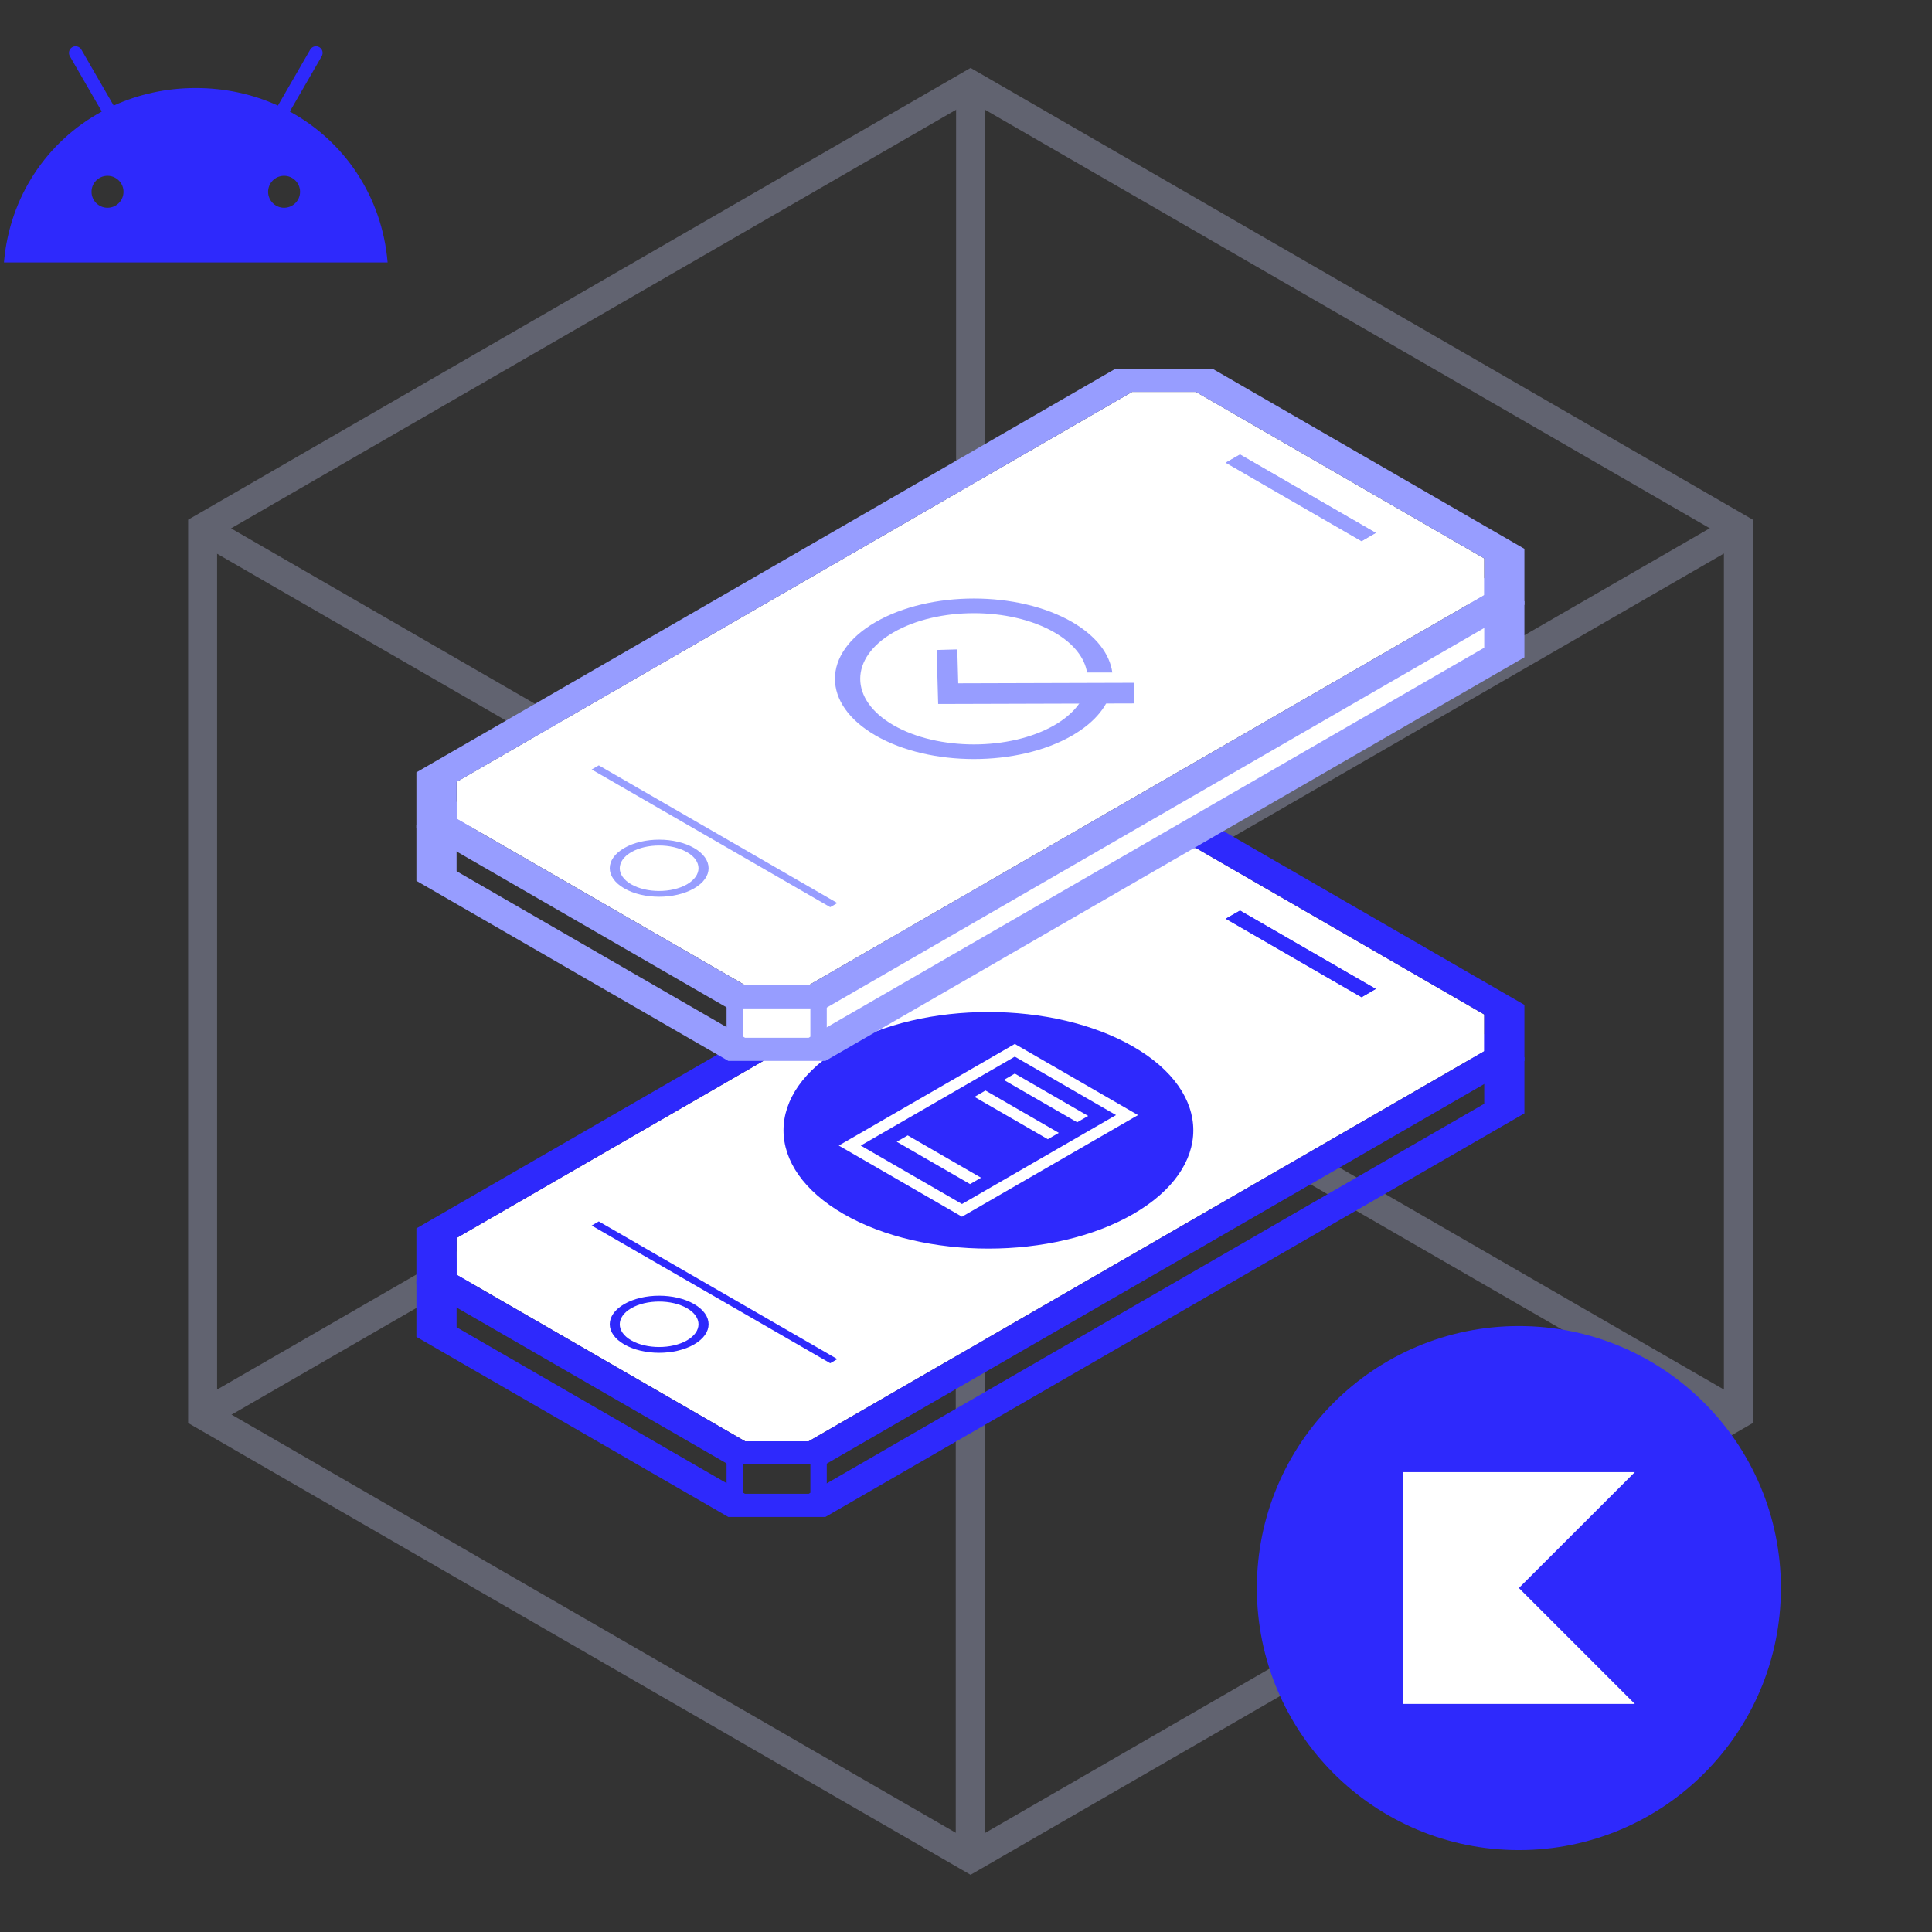 <svg width="200" height="200" viewBox="0 0 200 200" fill="none" xmlns="http://www.w3.org/2000/svg">
<rect x="0" y="0" width="200" height="200" fill="#333333" stroke="none"/>
<g opacity="0.3">
<path d="M100.473 8.763V100.554" stroke="#CDD2FF" stroke-width="3" stroke-miterlimit="10"/>
<path d="M179.958 146.444L100.473 100.555" stroke="#CDD2FF" stroke-width="3" stroke-miterlimit="10"/>
<path d="M20.975 146.444L100.473 100.555" stroke="#CDD2FF" stroke-width="3" stroke-miterlimit="10"/>
<path d="M100.439 192.396L100.439 100.604" stroke="#CDD2FF" stroke-width="3" stroke-miterlimit="10"/>
<path d="M20.954 54.716L100.439 100.605" stroke="#CDD2FF" stroke-width="3" stroke-miterlimit="10"/>
<path d="M179.937 54.716L100.439 100.605" stroke="#CDD2FF" stroke-width="3" stroke-miterlimit="10"/>
<path d="M20.975 54.665V146.444L100.473 192.346L179.958 146.444V54.665L100.473 8.763L20.975 54.665Z" stroke="#CDD2FF" stroke-width="3" stroke-miterlimit="10"/>
</g>
<path d="M153.648 110.456V114.259L83.716 154.637H77.123L47.266 137.398V133.595L117.198 93.218H123.791L153.648 110.456ZM157.807 109.461L125.515 90.818C121.597 90.818 119.402 90.818 115.474 90.818L43.107 132.6C43.107 134.866 43.107 136.128 43.107 138.394L75.399 157.036C79.317 157.036 81.512 157.036 85.44 157.036L157.807 115.255C157.807 112.989 157.807 111.727 157.807 109.461Z" fill="#2E29FC"/>
<path d="M153.65 105.018V106.92V108.821L83.718 149.199H80.421H77.133L47.268 131.96V129.863V128.148L117.2 87.779H120.878H123.793L153.65 105.018Z" fill="white"/>
<path d="M153.648 105.018V108.821L83.716 149.198H77.123L47.266 131.96V128.157L117.198 87.779H123.791L153.648 105.018ZM157.807 104.023L125.515 85.38C121.597 85.38 119.402 85.38 115.474 85.38L43.107 127.161C43.107 129.427 43.107 130.689 43.107 132.955L75.399 151.598C79.317 151.598 81.512 151.598 85.44 151.598L157.807 109.816C157.807 107.55 157.807 106.288 157.807 104.023Z" fill="#2E29FC"/>
<path d="M71.116 135.425C72.707 136.34 72.707 137.833 71.116 138.757C69.526 139.672 66.94 139.672 65.349 138.757C63.759 137.842 63.759 136.349 65.349 135.425C66.94 134.509 69.526 134.509 71.116 135.425ZM71.854 134.998C69.854 133.843 66.62 133.843 64.621 134.998C62.621 136.153 62.621 138.019 64.621 139.175C66.62 140.33 69.854 140.33 71.854 139.175C73.853 138.019 73.853 136.153 71.854 134.998Z" fill="#2E29FC"/>
<path d="M140.96 103.224L126.902 95.102L128.377 94.258L142.426 102.371L140.96 103.224Z" fill="#2E29FC"/>
<path d="M140.938 103.232L126.881 95.11L128.356 94.266L142.413 102.378L140.938 103.232Z" fill="#2E29FC"/>
<path d="M85.944 141.121L61.25 126.868L61.987 126.441L86.681 140.694L85.944 141.121Z" fill="#2E29FC"/>
<path d="M76.91 150.745H75.213V155.455H76.91V150.745Z" fill="#2E29FC"/>
<circle cx="17.32" cy="17.32" r="17.32" transform="matrix(0.866 0.5 -0.866 0.5 102.32 99.689)" fill="#2E29FC"/>
<line y1="-0.658" x2="8.767" y2="-0.658" transform="matrix(0.866 0.5 -0.866 0.5 103.914 111.794)" stroke="white" stroke-width="1.315"/>
<line y1="-0.658" x2="8.767" y2="-0.658" transform="matrix(0.866 0.5 -0.866 0.5 100.877 113.547)" stroke="white" stroke-width="1.315"/>
<line y1="-0.658" x2="8.767" y2="-0.658" transform="matrix(0.866 0.5 -0.866 0.5 92.828 118.194)" stroke="white" stroke-width="1.315"/>
<rect x="-3.91931e-08" y="0.658" width="13.414" height="19.727" transform="matrix(0.866 0.5 -0.866 0.5 105.622 108.396)" stroke="white" stroke-width="1.315"/>
<path d="M85.586 150.802H83.889V155.511H85.586V150.802Z" fill="#2E29FC"/>
<path d="M83.783 103.299H76.648V108.686H85.52L155.551 67.632V62.617L83.783 103.299Z" fill="white"/>
<path d="M153.648 63.246V67.049L83.716 107.427H77.123L47.266 90.188V86.385L117.198 46.008H123.791L153.648 63.246ZM157.807 62.251L125.515 43.608C121.597 43.608 119.402 43.608 115.474 43.608L43.107 85.39C43.107 87.656 43.107 88.918 43.107 91.184L75.399 109.826C79.317 109.826 81.512 109.826 85.44 109.826L157.807 68.045C157.807 65.779 157.807 64.517 157.807 62.251Z" fill="#979DFF"/>
<path d="M153.65 57.808V59.709V61.611L83.718 101.989H80.421H77.133L47.268 84.75V82.653V80.938L117.2 40.569H120.878H123.793L153.65 57.808Z" fill="white"/>
<path d="M153.648 57.808V61.611L83.716 101.988H77.123L47.266 84.75V80.947L117.198 40.569H123.791L153.648 57.808ZM157.807 56.813L125.515 38.17C121.597 38.17 119.402 38.17 115.474 38.17L43.107 79.951C43.107 82.217 43.107 83.479 43.107 85.745L75.399 104.388C79.317 104.388 81.512 104.388 85.44 104.388L157.807 62.606C157.807 60.34 157.807 59.078 157.807 56.813Z" fill="#979DFF"/>
<path d="M71.116 88.215C72.707 89.13 72.707 90.623 71.116 91.547C69.526 92.462 66.94 92.462 65.349 91.547C63.759 90.632 63.759 89.139 65.349 88.215C66.94 87.299 69.526 87.299 71.116 88.215ZM71.854 87.788C69.854 86.633 66.62 86.633 64.621 87.788C62.621 88.943 62.621 90.809 64.621 91.965C66.62 93.12 69.854 93.12 71.854 91.965C73.853 90.809 73.853 88.943 71.854 87.788Z" fill="#979DFF"/>
<path d="M140.96 56.014L126.902 47.892L128.377 47.048L142.426 55.161L140.96 56.014Z" fill="#979DFF"/>
<path d="M140.938 56.022L126.881 47.9L128.356 47.056L142.413 55.169L140.938 56.022Z" fill="#979DFF"/>
<path d="M85.944 93.911L61.25 79.658L61.987 79.231L86.681 93.484L85.944 93.911Z" fill="#979DFF"/>
<path d="M76.91 103.535H75.213V108.245H76.91V103.535Z" fill="#979DFF"/>
<path d="M85.586 103.535H83.889V108.245H85.586V103.535Z" fill="#979DFF"/>
<g clip-path="url(#clip0_998_5133)">
<path d="M116.313 71.753L98.157 71.806L98.061 68.324" stroke="#979DFF" stroke-width="2.136" stroke-miterlimit="10" stroke-linecap="square"/>
<path d="M112.488 71.123C112.179 72.565 111.068 73.964 109.145 75.075C104.553 77.723 97.087 77.723 92.495 75.075C87.902 72.426 87.902 68.111 92.495 65.462C97.087 62.813 104.553 62.813 109.145 65.462C111.153 66.616 112.285 68.1 112.531 69.617H115.148C114.881 67.705 113.503 65.857 110.993 64.394C105.375 61.147 96.265 61.147 90.647 64.394C85.029 67.641 85.029 72.896 90.647 76.142C96.265 79.389 105.375 79.389 110.993 76.142C113.428 74.733 114.806 72.949 115.126 71.112H112.478L112.488 71.123Z" fill="#979DFF"/>
</g>
<circle cx="157.234" cy="164.397" r="27.125" fill="#2E29FC"/>
<g clip-path="url(#clip1_998_5133)">
<rect width="24" height="24" transform="translate(145.234 152.397)" fill="#2E29FC"/>
<path d="M169.234 176.388H145.234V152.397H169.234L157.234 164.388L169.234 176.388Z" fill="white"/>
</g>
<path d="M29.407 21.507C28.495 21.507 27.753 20.765 27.753 19.853C27.753 18.941 28.495 18.199 29.407 18.199C30.319 18.199 31.061 18.941 31.061 19.853C31.061 20.765 30.319 21.507 29.407 21.507ZM11.128 21.507C10.216 21.507 9.474 20.765 9.474 19.853C9.474 18.941 10.216 18.199 11.128 18.199C12.04 18.199 12.782 18.941 12.782 19.853C12.782 20.765 12.04 21.507 11.128 21.507ZM30 11.546L33.305 5.821C33.495 5.492 33.382 5.072 33.054 4.882C32.725 4.693 32.304 4.805 32.114 5.134L28.768 10.93C26.209 9.762 23.334 9.112 20.268 9.112C17.201 9.112 14.326 9.762 11.767 10.93L8.421 5.134C8.231 4.805 7.81 4.693 7.482 4.882C7.153 5.072 7.04 5.492 7.23 5.821L10.535 11.546C4.86 14.632 0.978 20.378 0.41 27.166H40.125C39.557 20.378 35.675 14.632 30 11.546Z" fill="#2E29FC"/>
<defs>
<clipPath id="clip0_998_5133">
<rect width="30.941" height="16.619" fill="white" transform="translate(86.438 61.959)"/>
</clipPath>
<clipPath id="clip1_998_5133">
<rect width="24" height="24" fill="white" transform="translate(145.234 152.397)"/>
</clipPath>
</defs>
</svg>
